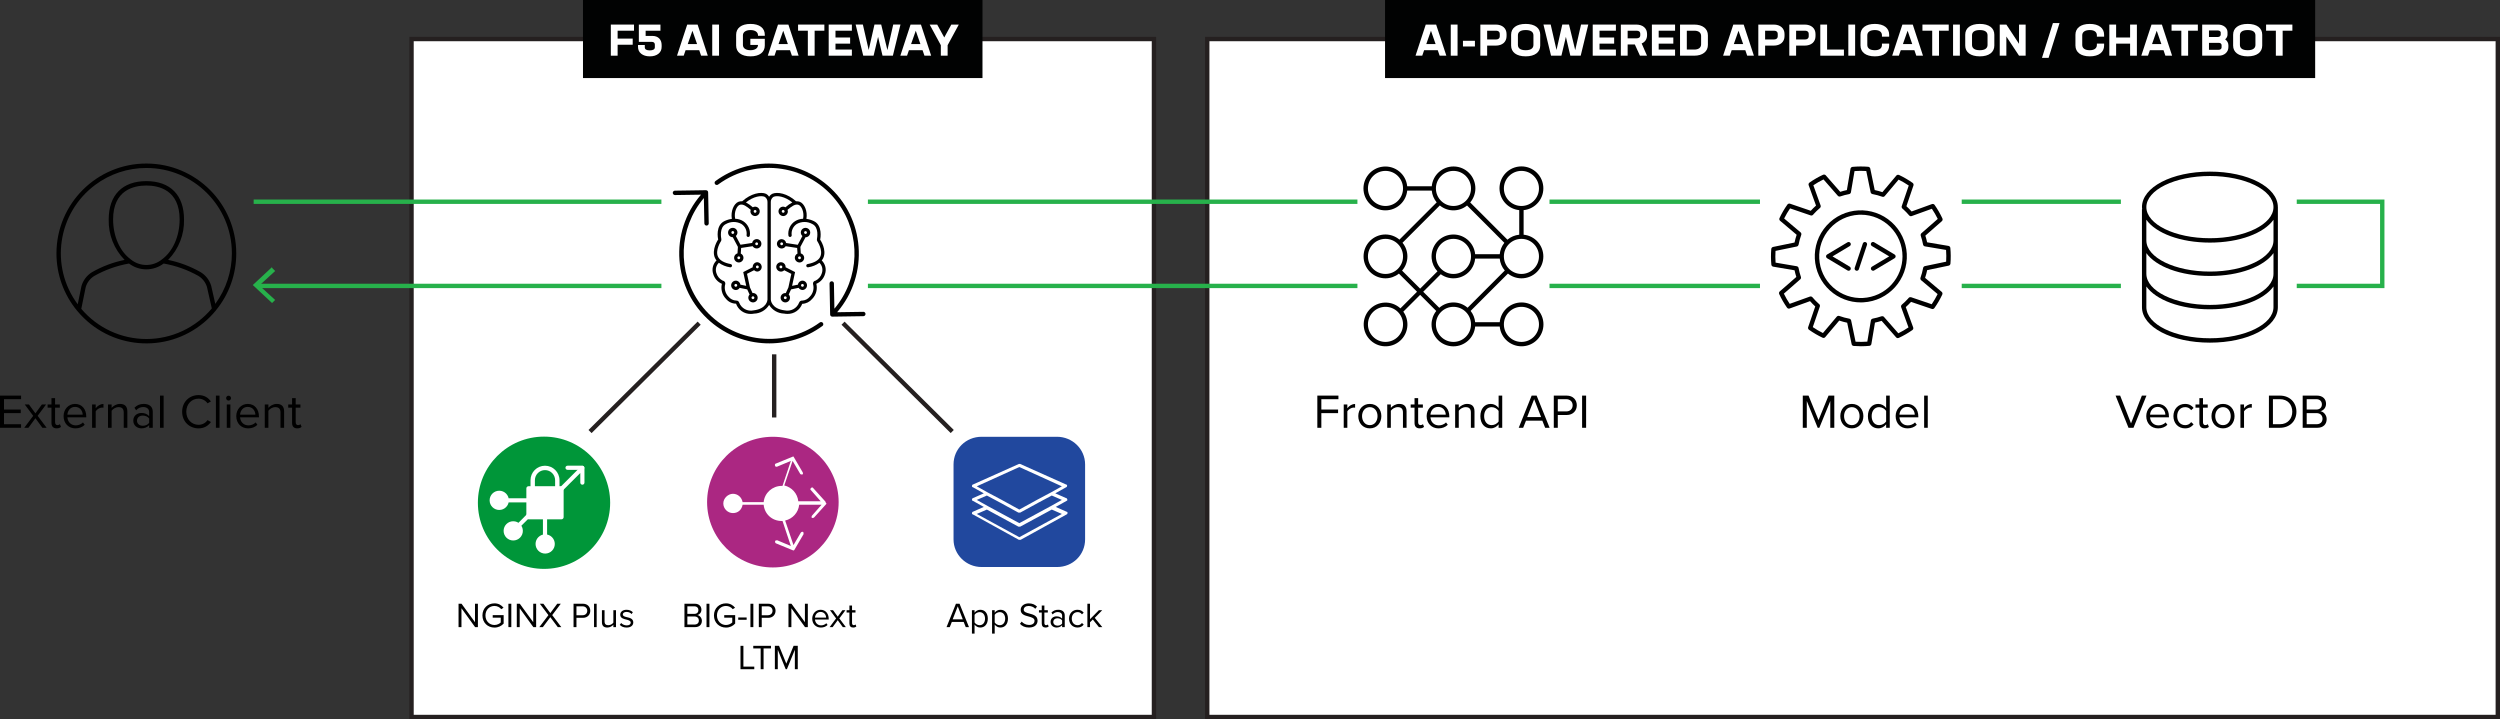 <?xml version="1.0" encoding="UTF-8"?><svg id="uuid-1e9635e6-c6d3-48f0-ac8a-bcaa6e75ebde" xmlns="http://www.w3.org/2000/svg" viewBox="0 0 570.092 164"><rect x="0" y="0" width="570.092" height="164" fill="#333333" stroke="none"/><g id="uuid-20eca65f-f555-4ab6-9c49-ebf44f2b5b49"><path d="M93.842,8.9h169.3v154.6H93.842V8.9Z" style="fill:#fff;"/><path d="M263.642,164H93.342V8.4h170.3v155.6ZM94.342,163h168.3V9.4H94.342v153.6Z" style="fill:#252020;"/><path d="M132.942,0h91.1v17.8h-91.1V0h0Z" style="fill:#010202;"/><path d="M275.292,8.9h294.3v154.6h-294.3V8.9h0Z" style="fill:#fff;"/><path d="M570.092,164h-295.3V8.4h295.3v155.6ZM275.792,163h293.3V9.4h-293.3v153.6Z" style="fill:#252020;"/><path d="M315.842,0h212.1v17.8h-212.1V0h0Z" style="fill:#010202;"/><polygon points="543.742 65.7 58.742 65.7 58.742 64.7 542.742 64.7 542.742 46.5 57.842 46.5 57.842 45.5 543.742 45.5 543.742 65.7" style="fill:#27b14b;"/><path d="M62.042,61.1l.7.7-3.6,3.3,3.6,3.3-.7.7-4.4-4.1,4.4-4.1v.2Z" style="fill:#27b14b;"/><path d="M483.642,38.8h40.1v39.9h-40.1v-39.9h0Z" style="fill:#fff;"/><path d="M401.342,38.8h46v39.9h-46v-39.9Z" style="fill:#fff;"/><path d="M309.542,38h43.8v41.5h-43.8v-41.5Z" style="fill:#fff;"/><path d="M121.442,119.4c.4.5,1.1.8,1.8.8s1.5-.6,1.5-1.3v-8.9c0-.7-.6-1.3-1.3-1.3h0c-.7,0-1.3.6-1.3,1.3v6.3h0l-5.8-6.8c-.4-.5-1.2-.8-1.8-.8s-1.5.6-1.5,1.3v8.9c0,.7.6,1.3,1.3,1.3h0c.7,0,1.3-.6,1.3-1.3v-6.3h0l5.8,6.8h0Z" style="fill:#fff;"/><path d="M134.642,113.7h-2.7v-2.6c0-.6-.5-1.1-1.1-1.1s-1.1.5-1.1,1.1v2.5s0,.1-.1.1h-2.7c-.6,0-1.1.5-1.1,1.1s.5,1.1,1.1,1.1h2.8v2.6c0,.6.5,1.1,1.1,1.1s1.1-.5,1.1-1.1v-2.5s0-.1.1-.1h2.6c.6,0,1.1-.5,1.1-1.1s-.5-1.1-1.1-1.1" style="fill:#fff;"/><path d="M191.242,114.5c0,8.2-6.7,14.9-15,14.9s-15-6.7-15-14.9,6.7-14.9,15-14.9,15,6.7,15,14.9Z" style="fill:#ab2782;"/><path d="M188.242,114.5h0v-.1h0l-2.8-3.1c-.1-.2-.4-.2-.5,0-.2.1-.2.4,0,.5l2.2,2.5h-5.1c-.2-1.8-1.5-3.2-3.2-3.6l1.9-5.6,1.7,2.9c0,.1.2.2.3.2h.2c.2,0,.2-.3.1-.5l-2.1-3.6h-.1l-3.9,1.6c-.2,0-.3.3-.2.5,0,.2.3.3.5.2l3.1-1.3-1.9,5.7h-.2c-2.1,0-3.9,1.6-4.1,3.7h-4.8c-.2-1.1-1.1-1.9-2.2-1.9s-2.2,1-2.2,2.2,1,2.2,2.2,2.2,2-.8,2.2-1.9h4.8c.2,2.1,1.9,3.7,4.1,3.7h.2l1.9,5.7-3.1-1.3c-.2,0-.4,0-.5.2,0,.2,0,.4.2.5l3.9,1.6h.2l.1-.1h0l2.1-3.6c0-.2,0-.4-.1-.5-.2-.1-.4,0-.5.1l-1.7,2.9-1.9-5.6c1.7-.4,3-1.8,3.2-3.6h5.1l-2.2,2.5c-.1.2-.1.4,0,.5h.2s.2,0,.3-.1l2.8-3.1h0v-.1h0l-.2-.3Z" style="fill:#fff;"/><path d="M241.042,99.6c3.5,0,6.4,2.8,6.4,6.3v17.1c0,3.5-2.8,6.3-6.4,6.3h-17.2c-3.5,0-6.4-2.8-6.4-6.3v-17.1c0-3.5,2.8-6.3,6.4-6.3h17.2Z" style="fill:#21489e;"/><path d="M243.342,113.9c0-.1,0-.3-.2-.3l-2.5-1.1,2.5-1.4c.1,0,.2-.2.2-.3s0-.3-.2-.3l-10.5-4.7h-.3l-10.5,4.7c-.1,0-.2.2-.2.3s0,.3.2.3l2.5,1.4-2.5,1.1c-.1,0-.2.2-.2.3s0,.3.2.3l2.5,1.4-2.5,1.1c-.1,0-.2.2-.2.3s0,.3.2.3l10.5,5.8h.4l10.5-5.8c.1,0,.2-.2.2-.3s0-.3-.2-.3l-2.5-1.1,2.5-1.4c.1,0,.2-.2.2-.3h-.1ZM232.442,106.5l9.7,4.4-2.5,1.4h0l-3.2,1.7-4,2.2-4-2.2-3.2-1.7h0l-2.5-1.4,9.7-4.4h0ZM232.442,122.5l-9.7-5.3,2.3-1,7.2,3.9h.4l7.2-3.9,2.3,1-9.7,5.3h0ZM239.642,115.4h0l-7.2,3.9-7.2-3.9h0l-2.5-1.4,2.3-1,3,1.6,4.2,2.3h.4l4.2-2.3,3-1.6,2.3,1-2.5,1.4h0Z" style="fill:#fff;"/><rect x="129.456" y="85.55" width="35.073" height="1" transform="translate(-17.942 128.573) rotate(-44.802)" style="fill:#252020;"/><rect x="204.192" y="68.514" width="1" height="35.073" transform="translate(-.553 170.772) rotate(-45.231)" style="fill:#252020;"/><rect x="176.042" y="80.8" width="1" height="14.4" style="fill:#252020;"/><path d="M0,97.551v-7.338h4.808v.814H.914v2.366h3.817v.814H.914v2.53h3.894v.815H0Z"/><path d="M9.669,97.551l-1.595-2.179-1.595,2.179h-.946l2.036-2.728-1.925-2.585h.957l1.474,2.024,1.474-2.024h.958l-1.925,2.585,2.046,2.728h-.957Z"/><path d="M11.737,96.439v-3.477h-.88v-.726h.88v-1.452h.825v1.452h1.078v.726h-1.078v3.301c0,.396.176.682.539.682.231,0,.451-.099.561-.22l.242.616c-.209.198-.506.341-.99.341-.781,0-1.177-.451-1.177-1.243Z"/><path d="M17.116,92.106c1.606,0,2.553,1.254,2.553,2.849v.209h-4.302c.066,1.002.77,1.838,1.914,1.838.606,0,1.221-.242,1.64-.671l.396.539c-.528.527-1.243.814-2.112.814-1.573,0-2.707-1.133-2.707-2.794,0-1.54,1.1-2.783,2.618-2.783ZM15.367,94.559h3.487c-.011-.792-.539-1.772-1.749-1.772-1.133,0-1.694.957-1.738,1.772Z"/><path d="M20.999,97.551v-5.314h.825v.857c.429-.56,1.045-.968,1.771-.968v.848c-.099-.022-.198-.033-.33-.033-.506,0-1.199.418-1.441.847v3.763h-.825Z"/><path d="M28.215,97.551v-3.477c0-.935-.473-1.232-1.188-1.232-.649,0-1.265.397-1.573.825v3.884h-.825v-5.314h.825v.769c.374-.44,1.1-.901,1.892-.901,1.111,0,1.694.56,1.694,1.716v3.729h-.825Z"/><path d="M34.012,97.551v-.606c-.44.484-1.045.737-1.76.737-.902,0-1.859-.605-1.859-1.76,0-1.188.957-1.75,1.859-1.75.726,0,1.331.231,1.76.727v-.957c0-.715-.572-1.122-1.342-1.122-.638,0-1.155.231-1.628.737l-.385-.572c.572-.595,1.254-.88,2.123-.88,1.122,0,2.057.506,2.057,1.793v3.652h-.825ZM34.012,95.428c-.319-.44-.88-.66-1.463-.66-.77,0-1.31.483-1.31,1.166,0,.671.539,1.155,1.31,1.155.583,0,1.144-.22,1.463-.66v-1.001Z"/><path d="M36.486,97.551v-7.338h.825v7.338h-.825Z"/><path d="M41.535,93.888c0-2.256,1.661-3.796,3.741-3.796,1.331,0,2.233.627,2.816,1.452l-.77.429c-.418-.616-1.177-1.066-2.046-1.066-1.573,0-2.794,1.231-2.794,2.981,0,1.738,1.221,2.981,2.794,2.981.869,0,1.628-.44,2.046-1.067l.781.429c-.616.836-1.496,1.452-2.827,1.452-2.08,0-3.741-1.54-3.741-3.795Z"/><path d="M49.235,97.551v-7.338h.825v7.338h-.825Z"/><path d="M51.567,90.785c0-.309.253-.551.55-.551.308,0,.561.242.561.551,0,.308-.253.56-.561.56-.297,0-.55-.253-.55-.56ZM51.71,97.551v-5.314h.825v5.314h-.825Z"/><path d="M56.495,92.106c1.606,0,2.553,1.254,2.553,2.849v.209h-4.302c.066,1.002.77,1.838,1.914,1.838.606,0,1.221-.242,1.64-.671l.396.539c-.528.527-1.243.814-2.112.814-1.573,0-2.707-1.133-2.707-2.794,0-1.54,1.1-2.783,2.618-2.783ZM54.746,94.559h3.487c-.011-.792-.539-1.772-1.749-1.772-1.133,0-1.694.957-1.738,1.772Z"/><path d="M63.964,97.551v-3.477c0-.935-.473-1.232-1.188-1.232-.649,0-1.265.397-1.573.825v3.884h-.825v-5.314h.825v.769c.374-.44,1.1-.901,1.892-.901,1.111,0,1.694.56,1.694,1.716v3.729h-.825Z"/><path d="M66.604,96.439v-3.477h-.88v-.726h.88v-1.452h.825v1.452h1.078v.726h-1.078v3.301c0,.396.176.682.539.682.231,0,.451-.099.561-.22l.242.616c-.209.198-.506.341-.99.341-.781,0-1.177-.451-1.177-1.243Z"/><path d="M300.4,97.551v-7.338h4.809v.814h-3.894v2.366h3.817v.814h-3.817v3.345h-.914Z"/><path d="M306.418,97.551v-5.314h.825v.857c.429-.56,1.045-.968,1.77-.968v.848c-.099-.022-.197-.033-.33-.033-.506,0-1.199.418-1.44.847v3.763h-.825Z"/><path d="M309.739,94.889c0-1.54,1.013-2.783,2.63-2.783s2.629,1.243,2.629,2.783-1.012,2.794-2.629,2.794-2.63-1.254-2.63-2.794ZM314.128,94.889c0-1.078-.627-2.047-1.76-2.047-1.134,0-1.772.969-1.772,2.047,0,1.089.638,2.057,1.772,2.057,1.133,0,1.76-.968,1.76-2.057Z"/><path d="M319.925,97.551v-3.477c0-.935-.473-1.232-1.188-1.232-.649,0-1.266.397-1.573.825v3.884h-.825v-5.314h.825v.769c.374-.44,1.1-.901,1.892-.901,1.111,0,1.694.56,1.694,1.716v3.729h-.825Z"/><path d="M322.565,96.439v-3.477h-.88v-.726h.88v-1.452h.825v1.452h1.078v.726h-1.078v3.301c0,.396.176.682.539.682.231,0,.451-.099.561-.22l.241.616c-.209.198-.506.341-.989.341-.781,0-1.178-.451-1.178-1.243Z"/><path d="M327.944,92.106c1.606,0,2.553,1.254,2.553,2.849v.209h-4.302c.066,1.002.77,1.838,1.914,1.838.606,0,1.222-.242,1.64-.671l.397.539c-.528.527-1.243.814-2.112.814-1.573,0-2.707-1.133-2.707-2.794,0-1.54,1.101-2.783,2.618-2.783ZM326.195,94.559h3.487c-.011-.792-.539-1.772-1.749-1.772-1.133,0-1.694.957-1.738,1.772Z"/><path d="M335.414,97.551v-3.477c0-.935-.474-1.232-1.188-1.232-.649,0-1.265.397-1.573.825v3.884h-.825v-5.314h.825v.769c.374-.44,1.101-.901,1.893-.901,1.111,0,1.694.56,1.694,1.716v3.729h-.825Z"/><path d="M341.739,97.551v-.792c-.397.539-1.046.924-1.794.924-1.386,0-2.365-1.056-2.365-2.783,0-1.694.969-2.794,2.365-2.794.716,0,1.364.352,1.794.935v-2.827h.825v7.338h-.825ZM341.739,93.7c-.298-.462-.935-.858-1.596-.858-1.067,0-1.705.881-1.705,2.058s.638,2.046,1.705,2.046c.66,0,1.298-.374,1.596-.836v-2.409Z"/><path d="M352.353,97.551l-.648-1.628h-3.719l-.649,1.628h-1.012l2.948-7.338h1.133l2.96,7.338h-1.013ZM349.845,91.026l-1.596,4.082h3.18l-1.584-4.082Z"/><path d="M354.321,97.551v-7.338h2.949c1.474,0,2.299,1.012,2.299,2.211s-.847,2.212-2.299,2.212h-2.035v2.915h-.914ZM357.16,91.026h-1.925v2.795h1.925c.869,0,1.463-.572,1.463-1.397s-.594-1.397-1.463-1.397Z"/><path d="M360.778,97.551v-7.338h.914v7.338h-.914Z"/><path d="M417.372,97.551v-6.106l-2.497,6.106h-.374l-2.486-6.106v6.106h-.914v-7.338h1.31l2.277,5.589,2.288-5.589h1.31v7.338h-.913Z"/><path d="M419.659,94.889c0-1.54,1.012-2.783,2.629-2.783s2.63,1.243,2.63,2.783-1.013,2.794-2.63,2.794-2.629-1.254-2.629-2.794ZM424.048,94.889c0-1.078-.627-2.047-1.761-2.047-1.133,0-1.772.969-1.772,2.047,0,1.089.639,2.057,1.772,2.057,1.134,0,1.761-.968,1.761-2.057Z"/><path d="M430.109,97.551v-.792c-.396.539-1.045.924-1.793.924-1.387,0-2.365-1.056-2.365-2.783,0-1.694.968-2.794,2.365-2.794.715,0,1.364.352,1.793.935v-2.827h.825v7.338h-.825ZM430.109,93.7c-.297-.462-.935-.858-1.595-.858-1.067,0-1.706.881-1.706,2.058s.639,2.046,1.706,2.046c.66,0,1.298-.374,1.595-.836v-2.409Z"/><path d="M434.893,92.106c1.606,0,2.553,1.254,2.553,2.849v.209h-4.302c.066,1.002.77,1.838,1.914,1.838.606,0,1.222-.242,1.64-.671l.397.539c-.528.527-1.243.814-2.112.814-1.573,0-2.707-1.133-2.707-2.794,0-1.54,1.101-2.783,2.618-2.783ZM433.144,94.559h3.487c-.011-.792-.539-1.772-1.749-1.772-1.133,0-1.694.957-1.738,1.772Z"/><path d="M438.776,97.551v-7.338h.825v7.338h-.825Z"/><path d="M485.377,97.551l-2.948-7.338h1.045l2.476,6.337,2.476-6.337h1.045l-2.959,7.338h-1.134Z"/><path d="M492.043,92.106c1.606,0,2.553,1.254,2.553,2.849v.209h-4.302c.066,1.002.77,1.838,1.914,1.838.606,0,1.222-.242,1.64-.671l.397.539c-.528.527-1.243.814-2.112.814-1.573,0-2.707-1.133-2.707-2.794,0-1.54,1.101-2.783,2.618-2.783ZM490.294,94.559h3.487c-.011-.792-.539-1.772-1.749-1.772-1.133,0-1.694.957-1.738,1.772Z"/><path d="M498.27,92.106c.968,0,1.54.396,1.947.924l-.551.506c-.352-.484-.803-.693-1.353-.693-1.134,0-1.838.869-1.838,2.047,0,1.177.704,2.057,1.838,2.057.55,0,1.001-.22,1.353-.692l.551.506c-.407.528-.98.924-1.947.924-1.585,0-2.651-1.21-2.651-2.794,0-1.573,1.066-2.783,2.651-2.783Z"/><path d="M501.537,96.439v-3.477h-.881v-.726h.881v-1.452h.825v1.452h1.078v.726h-1.078v3.301c0,.396.176.682.539.682.231,0,.45-.099.56-.22l.242.616c-.209.198-.506.341-.99.341-.781,0-1.177-.451-1.177-1.243Z"/><path d="M504.297,94.889c0-1.54,1.012-2.783,2.629-2.783s2.63,1.243,2.63,2.783-1.013,2.794-2.63,2.794-2.629-1.254-2.629-2.794ZM508.687,94.889c0-1.078-.627-2.047-1.761-2.047-1.133,0-1.772.969-1.772,2.047,0,1.089.639,2.057,1.772,2.057,1.134,0,1.761-.968,1.761-2.057Z"/><path d="M510.897,97.551v-5.314h.825v.857c.429-.56,1.045-.968,1.772-.968v.848c-.1-.022-.198-.033-.33-.033-.506,0-1.199.418-1.441.847v3.763h-.825Z"/><path d="M517.398,97.551v-7.338h2.509c2.277,0,3.762,1.595,3.762,3.675,0,2.09-1.484,3.663-3.762,3.663h-2.509ZM518.311,96.736h1.596c1.782,0,2.816-1.275,2.816-2.849,0-1.585-1.002-2.861-2.816-2.861h-1.596v5.71Z"/><path d="M525.097,97.551v-7.338h3.268c1.276,0,2.058.769,2.058,1.87,0,.924-.616,1.54-1.287,1.684.781.121,1.43.924,1.43,1.804,0,1.178-.78,1.98-2.123,1.98h-3.345ZM526.011,93.393h2.2c.825,0,1.265-.507,1.265-1.178,0-.66-.44-1.188-1.265-1.188h-2.2v2.366ZM526.011,96.736h2.244c.857,0,1.364-.483,1.364-1.265,0-.671-.463-1.266-1.364-1.266h-2.244v2.53Z"/><g id="uuid-eba689be-4b2a-469c-83c0-d579ae22f315"><path d="M53.875,57.807c.009-11.322-9.163-20.507-20.485-20.515-11.322-.009-20.507,9.163-20.515,20.485-.004,4.77,1.656,9.392,4.694,13.07.033.056.077.104.129.143,7.259,8.661,20.164,9.798,28.825,2.539.977-.819,1.875-1.726,2.682-2.712.032-.032.059-.068.081-.108,2.971-3.643,4.592-8.2,4.589-12.901ZM33.375,38.307c10.749-.021,19.48,8.677,19.5,19.426.008,4.16-1.317,8.213-3.781,11.565l-.933-4.118c-.388-1.298-1.243-2.407-2.4-3.113-2.311-1.32-4.817-2.265-7.424-2.8,2.41-2.458,3.718-5.789,3.626-9.23,0-5.55-3.13-8.734-8.588-8.734s-8.588,3.184-8.588,8.734c-.092,3.44,1.216,6.771,3.625,9.229-2.608.535-5.115,1.48-7.428,2.8-1.167.716-2.026,1.842-2.409,3.157l-.851,4.17c-6.419-8.622-4.634-20.815,3.988-27.234,3.37-2.509,7.461-3.86,11.663-3.852ZM29.834,59.162h0c-2.492-1.8-4.041-5.3-4.041-9.119-.003-6.731,4.751-7.736,7.582-7.736s7.588,1.005,7.588,7.734c0,3.816-1.543,7.3-4.027,9.108l-.029.021c-2.061,1.675-5.016,1.672-7.073-.008ZM33.375,77.307c-5.717-.002-11.143-2.518-14.838-6.88l1.011-4.962c.318-1.062,1.018-1.97,1.964-2.548,2.456-1.381,5.129-2.336,7.905-2.824,2.337,1.767,5.563,1.767,7.9,0,2.781.486,5.46,1.441,7.922,2.824.938.571,1.633,1.466,1.955,2.516l1.108,4.9c-3.697,4.42-9.164,6.974-14.927,6.974Z"/></g><rect x="150.825" y="34.869" width="47.089" height="37.34" style="fill:#fff;"/><path d="M178.24,56.669c.377-.001.726-.201.918-.526l2.619.4.083,1.278c-.374.176-.613.551-.615.964.014.585.484,1.057,1.069,1.073.589-.002,1.066-.477,1.069-1.066-.003-.474-.32-.888-.776-1.015l-.094-1.471,1.167-2.2h0c.593.003,1.077-.475,1.08-1.068.003-.593-.475-1.077-1.068-1.08s-1.077.475-1.08,1.068c0,.002,0,.005,0,.007.004.303.137.59.367.788l-1.057,2-2.656-.407c-.085-.504-.519-.875-1.03-.881-.592.002-1.071.482-1.07,1.074.02.583.491,1.049,1.074,1.062ZM182.292,59.106c-.177-.011-.312-.164-.301-.341s.164-.312.341-.301c.171.011.303.153.302.324.012.165-.112.309-.277.321-.022.002-.043.001-.065-.002ZM183.685,52.7c.179,0,.324.145.324.324s-.145.324-.324.324v.035c-.007,0-.012-.012-.02-.017v-.022c-.169-.009-.301-.15-.3-.319-.002-.178.141-.323.319-.325h.001ZM178.242,55.271c.177.002.32.146.319.324-.001.021-.003.042-.006.063-.022.164-.172.278-.336.257-.177-.019-.306-.178-.287-.355.017-.16.149-.283.31-.289Z"/><path d="M182.993,63.997c-.524.005-.966.394-1.037.913l-1.331.274.681-3.139-2.175-1.111c0-.024.014-.045.014-.07,0-.59-.479-1.069-1.069-1.069s-1.069.479-1.069,1.069c.014.586.484,1.058,1.07,1.074.283 0.0.555-.113.754-.314l1.62.827-.671,3.1-.595,1.3c-.035-.009-.07-.017-.106-.022-.589,0-1.067.474-1.073,1.063.014.585.484,1.057,1.069,1.073.589.004,1.069-.47,1.073-1.059.002-.276-.103-.541-.293-.741l.538-1.173,1.718-.353c.198.294.522.479.876.5.593-.018,1.059-.513,1.041-1.106-.017-.567-.473-1.023-1.041-1.041l.006.005ZM178.054,61.184c-.177-.011-.313-.163-.302-.34.011-.177.163-.313.34-.302.171.01.304.152.303.323.013.165-.11.31-.276.323-.023.002-.046.001-.07-.003h.004ZM179.054,68.213c-.178-.009-.314-.161-.305-.339.009-.178.161-.314.339-.305.171.009.305.151.305.322.008.171-.124.315-.295.322-.015.001-.031 0-.046-.001h.002ZM182.965,65.392c-.177-.011-.312-.164-.301-.341.011-.177.164-.312.341-.301.17.011.303.152.302.323.005.172-.13.316-.302.321-.013 0-.026,0-.04-.001Z"/><path d="M187.387,59.392c.138-.169.256-.355.35-.552.862-1.877-.684-4.172-.709-4.172.068-.336.606-3.276-1.458-4.255-.529-.254-1.095-.423-1.677-.5.309-1.773-.465-3.466-1.484-3.886-.277-.115-.579-.158-.877-.125-1.979-1.8-4.263-2.228-5.465-1.692-.279.152-.512.375-.677.646-.169-.275-.408-.501-.692-.655-1.181-.526-3.467-.1-5.446,1.7-.298-.033-.6.011-.877.125-1.019.42-1.793,2.114-1.484,3.886-.582.077-1.148.246-1.678.5-2.064.98-1.525,3.924-1.432,4.183-.016.023-1.606,2.347-.734,4.245.093.197.209.382.345.552-.82.793-1.115,1.985-.759,3.069.284,1.016,1.015,1.847,1.987,2.258-.301,1.228.052,2.524.934,3.429.559.693,1.401,1.097,2.291,1.1.502,1.426,1.86,2.37,3.371,2.344.242 0.0.483-.023.721-.07,1.413-.036,2.713-.783,3.455-1.986.734,1.198,2.024,1.943,3.428,1.979.244.048.492.072.74.072,1.5.03,2.856-.893,3.377-2.3.88-.036,1.703-.441,2.268-1.117.898-.906,1.259-2.215.953-3.453.968-.404,1.698-1.228,1.983-2.238.363-1.088.07-2.289-.754-3.087ZM171.821,70.779c-1.37.296-2.751-.449-3.256-1.756-.083-.301-.367-.502-.678-.479-.688-.032-1.33-.354-1.766-.888-.75-.769-1.028-1.882-.729-2.914.024-.173-.022-.348-.128-.487-.116-.147-.286-.242-.472-.263-.713-.36-1.24-1.006-1.45-1.777-.253-.813-.028-1.699.583-2.292.758.54,1.633.893,2.554,1.03.023.005.046.007.07.007.207.002.377-.164.379-.371.002-.183-.128-.341-.308-.373-1.54-.293-2.512-.859-2.892-1.685-.674-1.466.65-3.477.664-3.5.103-.149.139-.334.1-.511-.057-.273-.5-2.693,1.043-3.427,1.094-.619,2.43-.629,3.533-.028.856.547,1.317,1.54,1.182,2.546-.03.205.112.396.317.426.205.03.396-.112.426-.317.177-1.295-.414-2.576-1.514-3.282-.551-.344-1.183-.534-1.832-.553-.312-1.53.366-2.9,1.014-3.165.771-.315,1.663.4,2.532,1.123-.044.113-.069.233-.072.354.008.598.499,1.077,1.097,1.069.013-0.0.026-.001.038-.001h.012c.59-.051,1.028-.57.978-1.161-.047-.55-.503-.974-1.055-.982-.181.004-.357.056-.512.15-.48-.431-1.009-.803-1.576-1.111,1.742-1.41,3.516-1.623,4.268-1.286.405.247.65.688.646,1.162h0v22.289c-.004.085-.125,2.089-3.196,2.452ZM172.191,47.879c.177.002.32.147.318.324h0c-.004.175-.143.317-.318.324-.179-0-.324-.145-.324-.324 0-.179.145-.324.324-.324ZM186.083,64.745v-.01h.01l-.01.01ZM187.435,62.234c-.21.764-.734,1.402-1.442,1.758-.184.022-.353.117-.467.264-.103.133-.15.301-.13.468l.019.1c.274,1.022-.02,2.112-.769,2.858-.419.509-1.03.822-1.688.865-.324-.037-.63.158-.732.468-.509,1.319-1.906,2.068-3.287,1.762-3.041-.359-3.164-2.363-3.168-2.446v-22.292c-.006-.466.229-.902.622-1.153.774-.346,2.547-.133,4.288,1.276-.567.308-1.096.681-1.576,1.112-.155-.094-.331-.146-.512-.15-.591.002-1.069.483-1.068,1.074.014.585.483,1.057,1.068,1.074.592-.002,1.071-.482,1.07-1.074-.003-.121-.028-.241-.072-.354.87-.723,1.763-1.437,2.532-1.123.648.267,1.326,1.635,1.014,3.165-.652.019-1.286.212-1.839.558-1.096.707-1.682,1.985-1.505,3.277.03.205.221.347.426.317.205-.03.347-.221.317-.426-.135-1.003.323-1.994,1.175-2.541,1.104-.606,2.443-.597,3.539.023,1.549.734,1.1,3.154,1.045,3.423-.04.178-.004.365.1.516.014.02,1.338,2.031.664,3.5-.38.826-1.352,1.392-2.892,1.685-.204.037-.339.232-.302.436.033.18.19.31.373.308.024,0,.047-.002.07-.007.92-.138,1.796-.49,2.554-1.03.613.599.834,1.493.573,2.309ZM178.913,48.198c.013.165-.111.309-.276.322-.022.002-.044.001-.066-.002-.177-.011-.312-.164-.301-.341s.164-.312.341-.301c.17.011.303.152.302.323Z"/><path d="M167.105,54.098l1.167,2.2-.094,1.471c-.456.127-.773.541-.776,1.015.008.598.498,1.076,1.096,1.068.013-0.0.026-.001.039-.001h.011c.588-.041,1.031-.551.99-1.139-.027-.386-.262-.728-.613-.892l.083-1.278,2.62-.4c.212.335.585.533.981.52h.013c.591-.035,1.041-.543,1.006-1.134-.034-.571-.511-1.015-1.083-1.008-.511.006-.945.377-1.03.881l-2.656.407-1.057-2c.229-.198.363-.484.367-.787-.002-.59-.483-1.067-1.073-1.065-.59.002-1.067.483-1.065,1.073.002.589.481,1.065,1.07,1.065l.004.004ZM168.47,59.11c-.179.001-.325-.143-.326-.322-.001-.179.143-.325.322-.326.179-.001.325.143.326.322,0,.003,0,.005,0,.008-.006.174-.147.314-.322.318ZM172.544,55.271c.178.001.321.146.32.324h0c-.005.175-.145.317-.32.324-.154-.002-.285-.112-.313-.263h0c-.005-.019-.013-.038-.021-.056l.017-.006c-.001-.176.141-.32.317-.323ZM166.781,53.025c-.01-.176.125-.327.301-.336.176-.01.327.125.336.301.001.012.001.024,0,.036-.005.179-.15.322-.329.323-.173-.007-.309-.15-.308-.323Z"/><path d="M172.713,59.792c-.591.002-1.069.482-1.068,1.073,0,.025.012.046.014.07l-2.175,1.111.681,3.139-1.331-.274c-.071-.519-.513-.908-1.037-.913-.591.002-1.07.482-1.069,1.073.007.598.497,1.076,1.095,1.069.013-0.0.027-.001.04-.001h.011c.33-.03.626-.214.8-.495l1.719.348.54,1.175c-.184.196-.287.454-.289.723.008.598.499,1.077,1.097,1.069.013-0.0.026-.001.038-.001h.014c.59-.051,1.028-.57.978-1.161-.047-.55-.504-.974-1.056-.981-.036.005-.071.013-.106.022l-.595-1.3-.671-3.1,1.62-.827c.199.201.471.314.754.314l.077-.006c.585-.093.983-.643.89-1.228-.078-.488-.479-.859-.971-.899ZM167.792,65.392c-.179.002-.326-.141-.328-.32-.002-.179.141-.326.32-.328.179-.002.326.141.328.32,0,.001,0,.003,0,.004-.004.176-.144.318-.32.324ZM172.025,67.892c-.004.175-.144.317-.319.323-.179.003-.326-.14-.329-.319-.003-.179.14-.326.319-.329s.326.14.329.319c0,.002,0,.004,0,.006ZM172.7,61.186c-.179-.003-.322-.15-.319-.329s.15-.322.329-.319c.177.003.319.147.319.324-.001.18-.145.326-.325.33l-.004-.006Z"/><path d="M196.87,71.108h-.008l-5.964.091c7.385-8.604,6.397-21.566-2.207-28.951-7.238-6.213-17.802-6.622-25.499-.988-.235.145-.307.453-.162.688.145.235.453.307.688.162.024-.015.047-.032.068-.051,8.704-6.373,20.926-4.484,27.3,4.22,5.319,7.264,4.984,17.222-.811,24.112l-.11-5.759c-.005-.272-.228-.49-.5-.49h-.009c-.276.005-.496.233-.491.509,0,0,0,.001,0,.001l.134,7.017c-.013.147.04.292.145.395h0c.094.093.22.145.352.145h.008l7.069-.108c.276-.002.498-.227.496-.503-.002-.276-.227-.498-.503-.496l.004.006Z"/><path d="M186.984,73.506c-8.703,6.374-20.926,4.486-27.3-4.218-5.325-7.271-4.984-17.24.824-24.13l.111,5.793c.005.272.228.49.5.49h.009c.276-.005.496-.233.491-.509,0-0,0-.001,0-.001l-.135-7.07c-.001-.204-.127-.386-.318-.458-.076-.03-.157-.041-.238-.032l-7.021.109c-.276.004-.497.231-.493.507h0c.012.273.235.49.508.493l5.933-.088c-7.394,8.592-6.422,21.552,2.17,28.945,7.25,6.239,17.849,6.643,25.553.974.207-.183.227-.499.044-.706-.161-.183-.431-.222-.638-.094v-.005Z"/><path d="M335.356,70.897l8.513-8.513c.872.699,1.955,1.081,3.073,1.086,2.754.006,4.992-2.221,4.998-4.976.006-2.569-1.941-4.723-4.498-4.974v-5.6c2.748-.276,4.751-2.727,4.475-5.475-.276-2.748-2.727-4.751-5.475-4.475-2.748.276-4.751,2.727-4.475,5.475.238,2.366,2.109,4.237,4.475,4.475v5.6c-.991.099-1.93.494-2.693,1.135l-8.491-8.492c.76-.891,1.179-2.022,1.184-3.193.012-2.754-2.21-4.996-4.964-5.008-2.577-.011-4.738,1.943-4.985,4.508h-5.6c-.276-2.748-2.727-4.751-5.475-4.475-2.748.276-4.751,2.727-4.475,5.475.276,2.748,2.727,4.751,5.475,4.475,2.366-.238,4.237-2.109,4.475-4.475h5.6c.097.986.488,1.919,1.123,2.68l-8.494,8.494c-.889-.753-2.015-1.169-3.18-1.174-2.761,0-5,2.239-5,5s2.239,5,5,5c1.111-.004,2.188-.383,3.058-1.074l4.132,4.133-3.79,3.794c-2.024-1.868-5.179-1.743-7.047.281-1.868,2.024-1.743,5.179.281,7.047s5.179,1.743,7.047-.281c1.608-1.741,1.768-4.374.383-6.297l3.836-3.837,3.677,3.676c-.692.869-1.072,1.947-1.077,3.058-.012,2.754,2.21,4.996,4.964,5.008,2.577.011,4.738-1.943,4.985-4.508h5.6c.276,2.748,2.727,4.751,5.475,4.475s4.751-2.727,4.475-5.475-2.727-4.751-5.475-4.475c-2.366.238-4.237,2.109-4.475,4.475h-5.6c-.092-.939-.451-1.832-1.035-2.573ZM315.942,77.97c-2.209,0-4-1.791-4-4s1.791-4,4-4,4,1.791,4,4-1.791,4-4,4ZM342.942,42.97c0-2.209,1.791-4,4-4s4,1.791,4,4-1.791,4-4,4-4-1.791-4-4ZM346.942,54.47c2.209,0,4,1.791,4,4s-1.791,4-4,4-4-1.791-4-4,1.791-4,4-4ZM315.942,46.97c-2.209,0-4-1.791-4-4s1.791-4,4-4,4,1.791,4,4-1.791,4-4,4ZM331.442,38.97c2.209,0,4,1.791,4,4s-1.791,4-4,4-4-1.791-4-4,1.791-4,4-4ZM311.942,58.47c0-2.209,1.791-4,4-4s4,1.791,4,4-1.791,4-4,4-4-1.791-4-4ZM319.723,61.705c1.585-1.805,1.627-4.494.1-6.348l8.506-8.506c1.802,1.488,4.404,1.493,6.212.012l8.508,8.507c-.596.746-.963,1.649-1.056,2.6h-5.6c-.271-2.74-2.712-4.742-5.452-4.471-2.74.271-4.742,2.712-4.471,5.452.108,1.092.573,2.118,1.324,2.919l-3.951,3.952-4.119-4.117ZM327.442,58.47c0-2.209,1.791-4,4-4s4,1.791,4,4-1.791,4-4,4-4-1.791-4-4ZM328.542,62.53c2.221,1.605,5.323,1.105,6.928-1.117.519-.718.836-1.562.918-2.443h5.6c.099,1.003.502,1.952,1.156,2.72l-8.482,8.487c-1.851-1.614-4.61-1.609-6.455.012l-3.665-3.66,4-3.999ZM331.442,77.97c-2.209,0-4-1.791-4-4s1.791-4,4-4,4,1.791,4,4-1.791,4-4,4ZM346.942,69.97c2.209,0,4,1.791,4,4s-1.791,4-4,4-4-1.791-4-4,1.791-4,4-4Z"/><g id="uuid-5ef05f7c-8c8d-4401-b6b1-7c4102282242"><path d="M421.982,55.427c-.142-.237-.449-.314-.686-.172,0,0-0,0-0,0l-4.647,2.778c-.237.142-.314.449-.172.686.042.071.102.13.172.172l4.647,2.778c.077.047.166.071.257.071.276-.001.499-.225.498-.501-.001-.175-.092-.336-.241-.426l-3.93-2.35,3.93-2.35c.236-.142.313-.448.172-.685Z"/><path d="M427.386,55.255c-.231-.151-.541-.085-.692.146-.151.231-.085.541.146.692.01.007.021.013.032.019l3.93,2.35-3.93,2.35c-.236.143-.312.45-.17.686.09.149.252.241.426.241.091 0.0.179-.024.257-.071l4.647-2.778c.237-.142.314-.449.172-.686-.042-.071-.102-.13-.172-.172l-4.647-2.778Z"/><path d="M425.429,55.209c-.262-.088-.545.054-.633.316,0,0-0.0 0-0.0.001l-1.855,5.557c-.088.262.054.545.316.633 0,0,0.0 0.0.001 0.0.051.017.104.025.158.025.215 0.0.407-.137.475-.341l1.851-5.557c.088-.261-.051-.544-.312-.633Z"/><path d="M431.365,50.662c-4.308-3.882-10.947-3.537-14.829.771-3.882,4.308-3.537,10.947.771,14.829,1.927,1.736,4.428,2.698,7.021,2.7.188,0,.376-.006.565-.016,5.791-.308,10.235-5.253,9.927-11.044-.148-2.776-1.39-5.379-3.455-7.24ZM431.402,64.822c-3.513,3.897-9.52,4.209-13.417.696-3.897-3.513-4.209-9.52-.696-13.417,1.684-1.868,4.04-2.993,6.552-3.126.171-.009.341-.013.511-.013,5.247.007,9.494,4.266,9.488,9.512-.003,2.342-.872,4.601-2.439,6.343l.001.005Z"/><path d="M444.75,56.523c0-.009-.008-.014-.01-.022-.012-.093-.051-.181-.113-.252-.011-.013-.023-.024-.036-.035-.069-.071-.159-.119-.256-.138l-4.884-.822c-.109-.514-.244-1.021-.4-1.517l3.774-3.31c.154-.144.205-.368.127-.565v-.021c-.507-1.092-1.109-2.138-1.8-3.124-.008-.011-.019-.017-.027-.027-.015-.018-.031-.035-.049-.051-.028-.025-.059-.047-.092-.066-.018-.011-.037-.02-.056-.028-.04-.016-.081-.027-.124-.031-.016-.003-.032-.006-.048-.007-.062-.003-.125.006-.184.027l-4.658,1.692c-.373-.421-.769-.822-1.185-1.2l1.614-4.746c.029-.092.029-.192,0-.284-.004-.017-.008-.034-.014-.05-.032-.087-.089-.164-.163-.22-.005,0-.005-.011-.01-.015-.984-.695-2.027-1.303-3.117-1.815h-.022c-.087-.038-.183-.05-.276-.034-.015.003-.03.008-.044.013-.098.023-.186.076-.252.151l-3.191,3.791c-.574-.193-1.159-.351-1.752-.475l-1.018-4.913c-.022-.093-.072-.178-.143-.243-.014-.015-.028-.029-.044-.042-.072-.059-.159-.096-.251-.107,0,0-.008,0-.014-.006-1.2-.098-2.407-.091-3.606.02-.01,0-.016.01-.025.011-.112.014-.214.069-.287.155-.067.067-.112.152-.131.245l-.83,4.883c-.51.107-1.017.241-1.516.4l-3.306-3.775c-.065-.071-.151-.122-.245-.144-.017-.006-.034-.01-.052-.014-.09-.015-.182-.004-.267.03h-.021c-1.093.506-2.139,1.108-3.126,1.8-.006,0-.007.013-.013.018-.075.057-.132.134-.164.223-.006.017-.008.031-.013.048-.028.095-.026.197.006.291l1.684,4.659c-.42.373-.821.769-1.2,1.184l-4.749-1.621c-.091-.027-.189-.027-.28,0-.02.004-.04.011-.059.018-.085.032-.159.086-.215.158,0,.006-.012.006-.016.012-.697.982-1.306,2.024-1.819,3.114v.023c-.037.087-.048.183-.031.276,0,.017.009.031.013.048.024.096.076.182.15.248l3.787,3.2c-.194.579-.354,1.168-.48,1.765l-4.91,1.011c-.094.021-.179.07-.245.141-.014.012-.027.025-.039.039-.058.072-.094.158-.106.249,0,.007-.007.012-.008.019-.098,1.198-.092,2.403.018,3.6,0,.009.008.014.01.022.012.093.051.181.112.252.012.012.024.024.037.035.068.069.156.117.251.136l4.883.831c.108.512.241,1.018.4,1.517l-3.783,3.304c-.072.066-.122.151-.144.246-.005.016-.01.032-.013.049-.017.092-.006.186.03.272v.019c.506,1.094,1.108,2.141,1.8,3.128.006.008.016.011.022.019.035.044.078.082.126.111.015.009.027.023.043.031.063.029.131.046.2.049h.016c.058,0,.116-.01.17-.03l4.66-1.682c.374.424.772.828,1.19,1.209l-1.623,4.742c-.029.092-.029.192,0,.284.003.017.008.034.014.051.032.087.087.163.16.219.006,0,.006.012.012.016.982.697,2.024,1.307,3.113,1.821.011,0,.022,0,.032.007.04.015.082.024.125.028.018.005.037.01.056.013.007.001.013.001.02,0,.048-.003.096-.013.141-.031.018-.004.036-.009.054-.015.065-.029.121-.073.167-.127l3.2-3.785c.593.2,1.197.363,1.809.49l1.02,4.902c.021.1.073.19.149.259.006,0,.01.012.016.017.075.063.167.102.264.112.008,0,.012.008.02.009h.041c.539.043,1.08.066,1.621.066.65,0,1.3-.031,1.944-.092.009,0,.015-.009.024-.01.097-.013.187-.054.261-.118.007-.006.011-.014.017-.02.075-.071.125-.165.143-.267l.821-4.885c.511-.109,1.018-.244,1.516-.4l3.312,3.773c.046.052.103.094.166.122.02.006.04.012.06.015.043.016.088.026.134.029h.016c.019-.003.039-.007.058-.012.043-.004.085-.013.125-.028.009,0,.018,0,.027-.005,1.092-.506,2.137-1.109,3.123-1.8.007,0,.007-.014.014-.019.075-.057.131-.135.163-.223.005-.016.009-.032.012-.048.028-.095.025-.196-.006-.29l-1.694-4.656c.421-.373.822-.769,1.2-1.186l4.746,1.61c.052.018.107.027.162.027h.017c.072-.002.143-.019.208-.051.005-.004.01-.008.015-.012.059-.033.11-.077.151-.131.005-.006.012-.008.017-.014.696-.983,1.303-2.026,1.814-3.116v-.024c.035-.087.046-.182.03-.274-.004-.017-.008-.033-.014-.049-.024-.096-.076-.183-.151-.248l-3.791-3.197c.194-.578.353-1.168.477-1.765l4.908-1.02c.094-.021.18-.071.246-.142.013-.012.025-.025.037-.038.059-.072.095-.159.106-.251,0-.007.007-.011.008-.018.096-1.2.088-2.406-.024-3.605ZM433.673,69.489v.007c-.066.06-.115.137-.141.222-.006.018-.01.037-.014.056-.021.088-.016.181.013.267l1.674,4.621c-.741.499-1.515.946-2.317,1.338l-3.28-3.738c-.059-.064-.135-.111-.219-.136-.021-.007-.042-.012-.063-.017-.085-.019-.173-.015-.256.01h0c-.666.229-1.348.41-2.04.541h-.008c-.085.02-.163.062-.226.121-.017.015-.032.031-.046.048-.061.066-.102.147-.12.235l-.814,4.842c-.891.066-1.785.072-2.677.018l-1.014-4.862c-.027-.106-.086-.201-.17-.272-.064-.059-.143-.1-.228-.118h0c-.786-.144-1.559-.354-2.31-.627h-.009c-.084-.027-.173-.031-.259-.012-.02.004-.039.01-.058.016-.087.026-.166.075-.227.143l-3.169,3.752c-.8-.397-1.572-.848-2.31-1.352l1.609-4.7c.027-.085.03-.175.009-.261,0-.02-.009-.038-.015-.058-.025-.084-.073-.159-.137-.218h0l-.083-.071-.09-.077c-.493-.447-.956-.926-1.386-1.435l-.007-.005c-.059-.065-.134-.112-.217-.138-.021-.007-.042-.012-.064-.016-.087-.02-.178-.017-.264.01l-4.621,1.663c-.497-.743-.942-1.52-1.332-2.324l3.745-3.272c.065-.06.113-.136.138-.221.006-.019.011-.038.015-.057.021-.086.017-.176-.009-.26h0c-.228-.666-.406-1.348-.535-2.04v-.007c-.019-.087-.062-.167-.123-.231-.013-.015-.028-.029-.043-.041-.066-.062-.148-.104-.237-.122l-4.841-.825c-.065-.891-.069-1.785-.013-2.677l4.865-1c.086-.019.166-.062.229-.124.015-.013.029-.028.042-.043.059-.065.1-.144.119-.229h0c.145-.772.352-1.53.619-2.269v-.008c.028-.085.032-.175.012-.262-.004-.019-.009-.038-.016-.056-.026-.087-.075-.166-.143-.226l-3.757-3.168c.397-.8.848-1.572,1.35-2.31l4.705,1.607c.052.018.107.027.162.027.007-.001.014-.003.021-.005.034-.004.068-.011.1-.022.031-.005.062-.014.091-.025.06-.028.114-.068.159-.117h0l.153-.18c.445-.492.922-.953,1.429-1.381l.005-.007c.066-.06.114-.137.14-.222.006-.018.01-.036.014-.055.021-.089.018-.181-.011-.268l-1.663-4.62c.741-.497,1.516-.943,2.318-1.334l3.276,3.743c.046.053.103.096.167.124.013.006.028.006.042.011.049.019.101.03.153.033h.014c.042-.002.084-.009.124-.021.012,0,.024,0,.036-.006h0c.666-.228,1.347-.407,2.039-.536.008,0,.013-.009.021-.011.086-.02.166-.062.23-.122.01-.01.016-.021.025-.031.064-.067.108-.152.125-.243l.823-4.841c.891-.066,1.785-.07,2.677-.014l1,4.864c.02.086.063.164.124.227.014.017.03.032.047.046.066.06.146.101.233.119.766.143,1.519.348,2.252.612h.01c.022.007.045.007.067.012.03.008.061.013.092.016.006.001.013.001.019,0,.046-.003.09-.013.133-.029.022-.004.044-.011.066-.018.063-.03.119-.073.165-.126l3.168-3.759c.8.396,1.573.846,2.312,1.347l-1.6,4.708c-.026.084-.029.174-.008.26.004.02.009.039.016.058.025.084.072.159.136.219h0l.194.165c.487.44.944.913,1.368,1.414l.007.005c.046.053.102.095.165.125.008.003.016.005.024.006.055.023.113.035.172.038h.013c.058,0,.116-.01.171-.031l4.616-1.669c.498.741.946,1.514,1.338,2.316l-3.74,3.28c-.065.06-.112.136-.137.221-.006.019-.011.039-.015.059-.019.085-.016.174.009.257h0c.229.666.41,1.348.54,2.04v.008c.049.196.203.347.4.393l4.841.815c.067.891.073,1.785.018,2.677l-4.854,1.013c-.086.019-.166.063-.229.125-.015.013-.029.027-.042.042-.059.064-.1.143-.118.228h0c-.143.772-.348,1.532-.613,2.271v.01c-.027.084-.03.174-.01.26.004.019.009.038.016.057.026.087.076.165.144.225l3.76,3.161c-.396.801-.846,1.573-1.348,2.312l-4.708-1.6c-.084-.025-.173-.027-.258-.007-.02.004-.04.009-.059.016-.084.025-.16.072-.219.136h0l-.171.2c-.44.487-.912.944-1.413,1.367Z"/></g><g id="uuid-54a71ce3-3d00-47a8-917a-498303889e5e"><path d="M488.448,70.044c0,4.538,6.806,8.093,15.494,8.093s15.494-3.555,15.494-8.093l.001-5.476h.005v-.731h-.004l.002-7.336h.002v-.731h-.002l.002-8.552h-.007c-.012-4.533-6.812-8.081-15.493-8.081-8.688,0-15.494,3.555-15.494,8.093,0,.159.028.314.044.47h-.05l.006,22.344ZM503.942,77.137c-7.992,0-14.494-3.182-14.494-7.093l-.001-4.717c2.184,3.069,7.767,5.205,14.495,5.205s12.311-2.136,14.495-5.205l-.001,4.717c0,3.911-6.502,7.093-14.494,7.093ZM489.446,62.439l-.001-4.72c2.183,3.071,7.767,5.208,14.497,5.208s12.315-2.137,14.497-5.208l-.001,4.72h-.002c0,3.911-6.502,7.093-14.494,7.093s-14.494-3.182-14.494-7.093h-.002ZM503.942,40.137c7.992,0,14.494,3.182,14.494,7.093s-6.502,7.093-14.494,7.093-14.494-3.182-14.494-7.093,6.502-7.093,14.494-7.093ZM503.942,55.323c6.732,0,12.318-2.139,14.499-5.211l-.001,4.723h-.004c0,3.911-6.502,7.093-14.494,7.093s-14.494-3.182-14.494-7.093h-.004l-.001-4.723c2.181,3.072,7.767,5.211,14.499,5.211Z"/></g><path d="M328.291,12.699l-.43-1.25h-3.108l-.43,1.25h-1.529l2.329-7.096h2.368l2.329,7.096h-1.529ZM327.371,10.051l-1.059-3.039-1.07,3.039h2.129Z" style="fill:#fff;"/><path d="M330.827,12.699v-7.096h1.55v7.096h-1.55Z" style="fill:#fff;"/><path d="M333.608,10.601v-1.299h2.728v1.299h-2.728Z" style="fill:#fff;"/><path d="M341.063,5.603c1.52,0,2.489.84,2.489,2.169v.46c0,1.33-.96,2.169-2.479,2.169h-1.948v2.299h-1.55v-7.096h3.488ZM342.002,7.702c0-.43-.319-.7-.829-.7h-2.049v1.999h2.039c.509,0,.839-.27.839-.7v-.6Z" style="fill:#fff;"/><path d="M344.59,10.38v-2.458c0-1.529,1.209-2.469,3.318-2.469s3.318.94,3.318,2.469v2.458c0,1.529-1.22,2.469-3.309,2.469-2.108,0-3.328-.94-3.328-2.469ZM347.909,11.45c.59,0,1.039-.11,1.329-.32.29-.209.44-.499.44-.879v-2.199c0-.76-.59-1.199-1.759-1.199-1.19,0-1.779.44-1.779,1.199v2.199c0,.38.15.67.44.879.289.21.739.32,1.329.32Z" style="fill:#fff;"/><path d="M360.54,5.593h1.649l-1.73,7.096h-2.368l-1.01-4.278-1.02,4.278h-2.368l-1.73-7.096h1.649l1.329,5.807,1.319-5.807h1.529l1.419,5.836,1.329-5.836Z" style="fill:#fff;"/><path d="M368.485,7.002h-3.737v1.549h3.338v1.399h-3.338v1.349h3.737v1.399h-5.287v-7.096h5.287v1.399Z" style="fill:#fff;"/><path d="M375.591,8.002c0,.909-.44,1.579-1.23,1.909l1.219,2.789h-1.608l-1.17-2.559h-1.639v2.559h-1.55v-7.096h3.488c1.52,0,2.489.82,2.489,2.139v.26ZM371.164,7.002v1.739h2.039c.519,0,.839-.24.839-.669v-.4c0-.43-.31-.669-.829-.669h-2.049Z" style="fill:#fff;"/><path d="M381.978,7.002h-3.737v1.549h3.338v1.399h-3.338v1.349h3.737v1.399h-5.287v-7.096h5.287v1.399Z" style="fill:#fff;"/><path d="M386.295,5.603c.989,0,1.759.22,2.329.66.56.45.839,1.049.839,1.809v2.159c0,.76-.279,1.359-.839,1.799-.57.45-1.34.669-2.319.669h-3.198v-7.096h3.188ZM387.915,8.202c0-.73-.56-1.199-1.509-1.199h-1.749v4.297h1.738c.96,0,1.52-.47,1.52-1.199v-1.899Z" style="fill:#fff;"/><path d="M398.424,12.699l-.43-1.25h-3.108l-.43,1.25h-1.529l2.329-7.096h2.368l2.329,7.096h-1.529ZM397.504,10.051l-1.059-3.039-1.07,3.039h2.129Z" style="fill:#fff;"/><path d="M404.449,5.603c1.52,0,2.489.84,2.489,2.169v.46c0,1.33-.96,2.169-2.479,2.169h-1.948v2.299h-1.55v-7.096h3.488ZM405.388,7.702c0-.43-.319-.7-.829-.7h-2.049v1.999h2.038c.51,0,.84-.27.84-.7v-.6Z" style="fill:#fff;"/><path d="M411.515,5.603c1.52,0,2.489.84,2.489,2.169v.46c0,1.33-.96,2.169-2.479,2.169h-1.948v2.299h-1.55v-7.096h3.488ZM412.455,7.702c0-.43-.319-.7-.829-.7h-2.049v1.999h2.038c.51,0,.84-.27.84-.7v-.6Z" style="fill:#fff;"/><path d="M416.644,11.3h3.838v1.399h-5.388v-7.096h1.55v5.697Z" style="fill:#fff;"/><path d="M421.488,12.699v-7.096h1.55v7.096h-1.55Z" style="fill:#fff;"/><path d="M424.263,10.38v-2.458c0-1.519,1.199-2.469,3.269-2.469s3.268.95,3.268,2.469v.44h-1.648v-.31c0-.75-.57-1.199-1.609-1.199-1.109,0-1.73.45-1.73,1.199v2.199c0,.75.61,1.199,1.72,1.199,1.049,0,1.619-.45,1.619-1.199v-.31h1.648v.44c0,1.519-1.209,2.469-3.258,2.469-2.069,0-3.278-.95-3.278-2.469Z" style="fill:#fff;"/><path d="M436.982,12.699l-.43-1.25h-3.108l-.43,1.25h-1.529l2.329-7.096h2.368l2.329,7.096h-1.529ZM436.062,10.051l-1.059-3.039-1.07,3.039h2.129Z" style="fill:#fff;"/><path d="M444.383,5.603v1.399h-2.219v5.697h-1.549v-5.697h-2.229v-1.399h5.997Z" style="fill:#fff;"/><path d="M445.37,12.699v-7.096h1.55v7.096h-1.55Z" style="fill:#fff;"/><path d="M448.145,10.38v-2.458c0-1.529,1.209-2.469,3.318-2.469s3.318.94,3.318,2.469v2.458c0,1.529-1.22,2.469-3.309,2.469-2.108,0-3.328-.94-3.328-2.469ZM451.463,11.45c.59,0,1.039-.11,1.329-.32.29-.209.44-.499.44-.879v-2.199c0-.76-.59-1.199-1.759-1.199-1.19,0-1.779.44-1.779,1.199v2.199c0,.38.15.67.44.879.289.21.739.32,1.329.32Z" style="fill:#fff;"/><path d="M460.412,5.603h1.51v7.096h-1.51l-2.888-4.368v4.368h-1.51v-7.096h1.51l2.888,4.388v-4.388Z" style="fill:#fff;"/><path d="M468.143,5.253h1.51l-2.499,7.945h-1.509l2.498-7.945Z" style="fill:#fff;"/><path d="M473.275,10.38v-2.458c0-1.519,1.199-2.469,3.269-2.469s3.268.95,3.268,2.469v.44h-1.648v-.31c0-.75-.57-1.199-1.609-1.199-1.109,0-1.73.45-1.73,1.199v2.199c0,.75.61,1.199,1.72,1.199,1.049,0,1.619-.45,1.619-1.199v-.31h1.648v.44c0,1.519-1.209,2.469-3.258,2.469-2.069,0-3.278-.95-3.278-2.469Z" style="fill:#fff;"/><path d="M485.741,5.603h1.55v7.096h-1.55v-2.748h-3.188v2.748h-1.55v-7.096h1.55v2.948h3.188v-2.948Z" style="fill:#fff;"/><path d="M493.79,12.699l-.43-1.25h-3.108l-.43,1.25h-1.529l2.329-7.096h2.368l2.329,7.096h-1.529ZM492.87,10.051l-1.059-3.039-1.07,3.039h2.129Z" style="fill:#fff;"/><path d="M501.191,5.603v1.399h-2.219v5.697h-1.549v-5.697h-2.229v-1.399h5.997Z" style="fill:#fff;"/><path d="M508.156,10.32v.41c0,.569-.2,1.039-.61,1.409-.409.37-.94.56-1.569.56h-3.798v-7.096h3.589c.629,0,1.159.17,1.568.5.41.33.62.759.62,1.269v.51c0,.42-.18.78-.54,1.089.47.32.74.83.74,1.349ZM503.728,6.952v1.48h2.039c.329,0,.639-.21.639-.53v-.499c0-.25-.31-.45-.629-.45h-2.049ZM506.606,10.301c0-.31-.26-.53-.63-.53h-2.248v1.579h2.238c.39,0,.64-.24.64-.55v-.499Z" style="fill:#fff;"/><path d="M509.235,10.38v-2.458c0-1.529,1.209-2.469,3.318-2.469s3.318.94,3.318,2.469v2.458c0,1.529-1.22,2.469-3.309,2.469-2.108,0-3.328-.94-3.328-2.469ZM512.553,11.45c.59,0,1.039-.11,1.329-.32.29-.209.44-.499.44-.879v-2.199c0-.76-.59-1.199-1.759-1.199-1.19,0-1.779.44-1.779,1.199v2.199c0,.38.15.67.44.879.289.21.739.32,1.329.32Z" style="fill:#fff;"/><path d="M522.747,5.603v1.399h-2.219v5.697h-1.549v-5.697h-2.229v-1.399h5.997Z" style="fill:#fff;"/><path d="M144.577,7.002h-3.737v1.799h3.438v1.399h-3.438v2.498h-1.55v-7.096h5.287v1.399Z" style="fill:#fff;"/><path d="M148.79,8.192c1.279,0,2.089.799,2.089,2.069v.419c0,.67-.239,1.19-.73,1.579-.489.39-1.14.59-1.959.59-.829,0-1.478-.2-1.969-.59-.489-.39-.73-.909-.73-1.579v-.419h1.549v.529c0,.47.38.7,1.149.7.73,0,1.14-.249,1.14-.7v-.64c0-.37-.28-.6-.64-.6h-3.009v-3.948h4.928v1.399h-3.378v1.19h1.559Z" style="fill:#fff;"/><path d="M159.878,12.699l-.43-1.25h-3.108l-.43,1.25h-1.529l2.329-7.096h2.368l2.329,7.096h-1.529ZM158.958,10.051l-1.059-3.039-1.07,3.039h2.129Z" style="fill:#fff;"/><path d="M162.416,12.699v-7.096h1.55v7.096h-1.55Z" style="fill:#fff;"/><path d="M174.402,8.162h-1.549v-.11c0-.73-.66-1.199-1.709-1.199-1.069,0-1.73.47-1.73,1.199v2.199c0,.73.65,1.199,1.72,1.199s1.719-.47,1.719-1.199h-1.749v-1.399h3.298v1.529c0,1.519-1.209,2.469-3.258,2.469-2.069,0-3.278-.95-3.278-2.469v-2.458c0-1.519,1.199-2.469,3.269-2.469s3.268.95,3.268,2.469v.24Z" style="fill:#fff;"/><path d="M180.583,12.699l-.43-1.25h-3.108l-.43,1.25h-1.529l2.329-7.096h2.368l2.329,7.096h-1.529ZM179.664,10.051l-1.059-3.039-1.07,3.039h2.129Z" style="fill:#fff;"/><path d="M187.985,5.603v1.399h-2.219v5.697h-1.549v-5.697h-2.229v-1.399h5.997Z" style="fill:#fff;"/><path d="M194.259,7.002h-3.737v1.549h3.338v1.399h-3.338v1.349h3.737v1.399h-5.287v-7.096h5.287v1.399Z" style="fill:#fff;"/><path d="M203.693,5.593h1.649l-1.73,7.096h-2.368l-1.01-4.278-1.02,4.278h-2.368l-1.73-7.096h1.649l1.329,5.807,1.319-5.807h1.529l1.419,5.836,1.329-5.836Z" style="fill:#fff;"/><path d="M210.808,12.699l-.43-1.25h-3.108l-.43,1.25h-1.529l2.329-7.096h2.368l2.329,7.096h-1.529ZM209.888,10.051l-1.059-3.039-1.07,3.039h2.129Z" style="fill:#fff;"/><path d="M218.644,5.603l-2.549,4.707v2.389h-1.549v-2.389l-2.549-4.707h1.719l1.609,2.938,1.609-2.938h1.709Z" style="fill:#fff;"/><circle cx="124.056" cy="114.647" r="15.081" style="fill:#009639;"/><circle cx="117.036" cy="121.057" r="2.194" style="fill:#fff;"/><circle cx="113.846" cy="114.097" r="2.194" style="fill:#fff;"/><circle cx="124.32" cy="124.043" r="2.194" style="fill:#fff;"/><path d="M118.597,119.985c-.122,0-.243-.046-.335-.139-.185-.185-.186-.485-.001-.671l2.662-2.669c.185-.188.486-.186.672-.001.185.185.186.485.001.671l-2.662,2.669c-.093.094-.215.14-.336.14Z" style="fill:#fff;"/><path d="M121.025,114.571h-4.961c-.262,0-.475-.212-.475-.475s.213-.475.475-.475h4.961c.262,0,.475.212.475.475s-.213.475-.475.475Z" style="fill:#fff;"/><path d="M124.283,122.534c-.262,0-.475-.212-.475-.475v-4.961c0-.263.213-.475.475-.475s.475.212.475.475v4.961c0,.263-.213.475-.475.475Z" style="fill:#fff;"/><path d="M126.899,113.086c-.122,0-.243-.046-.336-.139-.185-.185-.185-.486,0-.672l5.904-5.904c.136-.136.341-.176.518-.102.178.073.293.246.293.439v3.349c0,.263-.213.475-.475.475s-.475-.212-.475-.475v-2.202l-5.093,5.094c-.093.093-.214.139-.336.139Z" style="fill:#fff;"/><path d="M132.766,107.144h-3.348c-.262,0-.475-.212-.475-.475s.213-.475.475-.475h3.348c.262,0,.475.212.475.475s-.213.475-.475.475Z" style="fill:#fff;"/><rect x="120.527" y="111.375" width="7.503" height="6.553" style="fill:#fff;"/><path d="M128.03,118.428h-7.503c-.276,0-.5-.224-.5-.5v-6.553c0-.276.224-.5.5-.5h7.503c.276,0,.5.224.5.5v6.553c0,.276-.224.5-.5.5ZM121.027,117.428h6.503v-5.553h-6.503v5.553Z" style="fill:#fff;"/><path d="M127.087,111.875c-.276,0-.5-.224-.5-.5v-1.87c0-1.27-1.034-2.305-2.305-2.305s-2.305,1.034-2.305,2.305v1.87c0,.276-.224.5-.5.5s-.5-.224-.5-.5v-1.87c0-1.822,1.483-3.305,3.305-3.305s3.305,1.482,3.305,3.305v1.87c0,.276-.224.5-.5.5Z" style="fill:#fff;"/><path d="M108.34,143.007l-3.11-4.302v4.302h-.664v-5.333h.68l3.07,4.214v-4.214h.664v5.333h-.64Z"/><path d="M112.757,137.586c.943,0,1.599.416,2.071.999l-.528.328c-.336-.432-.903-.735-1.543-.735-1.167,0-2.055.895-2.055,2.167,0,1.263.888,2.175,2.055,2.175.64,0,1.167-.312,1.431-.576v-1.087h-1.831v-.592h2.495v1.927c-.496.552-1.223.919-2.095.919-1.519,0-2.743-1.111-2.743-2.766,0-1.655,1.224-2.759,2.743-2.759Z"/><path d="M115.934,143.007v-5.333h.664v5.333h-.664Z"/><path d="M121.62,143.007l-3.11-4.302v4.302h-.664v-5.333h.68l3.07,4.214v-4.214h.664v5.333h-.64Z"/><path d="M127.196,143.007l-1.703-2.271-1.703,2.271h-.808l2.079-2.734-1.959-2.599h.808l1.583,2.135,1.575-2.135h.808l-1.951,2.591,2.071,2.742h-.8Z"/><path d="M130.79,143.007v-5.333h2.143c1.071,0,1.671.735,1.671,1.607,0,.871-.616,1.606-1.671,1.606h-1.48v2.119h-.664ZM132.852,138.266h-1.399v2.03h1.399c.632,0,1.063-.415,1.063-1.015s-.432-1.016-1.063-1.016Z"/><path d="M135.461,143.007v-5.333h.6v5.333h-.6Z"/><path d="M139.868,143.007v-.544c-.295.336-.799.64-1.375.64-.808,0-1.231-.392-1.231-1.231v-2.727h.6v2.543c0,.68.344.88.864.88.472,0,.919-.273,1.143-.584v-2.839h.6v3.862h-.6Z"/><path d="M141.645,142.064c.256.296.744.552,1.272.552.591,0,.911-.264.911-.64,0-.424-.472-.56-.991-.688-.656-.152-1.399-.328-1.399-1.128,0-.6.52-1.111,1.44-1.111.656,0,1.119.248,1.431.56l-.28.416c-.232-.279-.656-.487-1.151-.487-.528,0-.856.239-.856.583,0,.376.44.496.943.616.671.151,1.447.344,1.447,1.199,0,.647-.52,1.167-1.519,1.167-.632,0-1.167-.191-1.56-.607l.312-.432Z"/><path d="M220.227,143.007l-.472-1.184h-2.703l-.472,1.184h-.736l2.143-5.333h.824l2.15,5.333h-.735ZM218.403,138.266l-1.159,2.966h2.311l-1.151-2.966Z"/><path d="M222.236,144.477h-.6v-5.333h.6v.576c.28-.392.76-.672,1.303-.672,1.016,0,1.719.768,1.719,2.023,0,1.247-.704,2.03-1.719,2.03-.527,0-.991-.248-1.303-.68v2.055ZM223.388,139.585c-.472,0-.943.279-1.151.615v1.743c.208.336.68.624,1.151.624.776,0,1.239-.64,1.239-1.495s-.463-1.487-1.239-1.487Z"/><path d="M226.828,144.477h-.6v-5.333h.6v.576c.28-.392.76-.672,1.303-.672,1.016,0,1.719.768,1.719,2.023,0,1.247-.704,2.03-1.719,2.03-.527,0-.991-.248-1.303-.68v2.055ZM227.98,139.585c-.472,0-.943.279-1.151.615v1.743c.208.336.68.624,1.151.624.776,0,1.239-.64,1.239-1.495s-.463-1.487-1.239-1.487Z"/><path d="M232.981,141.752c.352.392.927.759,1.679.759.952,0,1.255-.512,1.255-.919,0-.64-.647-.815-1.351-1.008-.856-.224-1.807-.464-1.807-1.511,0-.88.784-1.48,1.831-1.48.815,0,1.447.272,1.895.743l-.4.488c-.4-.44-.96-.64-1.543-.64-.64,0-1.096.344-1.096.848,0,.535.616.695,1.295.879.872.232,1.863.504,1.863,1.624,0,.775-.528,1.566-1.967,1.566-.927,0-1.607-.352-2.047-.848l.392-.503Z"/><path d="M237.557,142.199v-2.526h-.64v-.528h.64v-1.055h.6v1.055h.784v.528h-.784v2.398c0,.288.128.496.392.496.168,0,.328-.072.408-.16l.176.447c-.152.144-.368.248-.72.248-.568,0-.856-.327-.856-.903Z"/><path d="M242.203,143.007v-.44c-.32.352-.759.535-1.279.535-.655,0-1.351-.44-1.351-1.279,0-.863.696-1.272,1.351-1.272.528,0,.968.168,1.279.528v-.696c0-.519-.415-.815-.975-.815-.464,0-.84.168-1.184.536l-.28-.416c.415-.432.912-.64,1.543-.64.816,0,1.496.368,1.496,1.304v2.654h-.6ZM242.203,141.464c-.232-.32-.64-.479-1.063-.479-.56,0-.952.352-.952.847,0,.488.392.84.952.84.423,0,.831-.16,1.063-.479v-.728Z"/><path d="M245.707,139.049c.704,0,1.119.288,1.415.672l-.399.368c-.256-.352-.584-.504-.983-.504-.824,0-1.335.632-1.335,1.487s.512,1.495,1.335,1.495c.399,0,.728-.16.983-.504l.399.367c-.296.385-.711.672-1.415.672-1.151,0-1.927-.879-1.927-2.03,0-1.144.775-2.023,1.927-2.023Z"/><path d="M250.595,143.007l-1.392-1.735-.64.632v1.103h-.6v-5.333h.6v3.526l2.031-2.056h.759l-1.711,1.751,1.719,2.111h-.768Z"/><path d="M156.08,143.007v-5.333h2.375c.927,0,1.495.56,1.495,1.359,0,.672-.448,1.119-.935,1.224.567.088,1.04.671,1.04,1.31,0,.856-.568,1.44-1.544,1.44h-2.431ZM156.744,139.984h1.599c.6,0,.92-.368.92-.856,0-.479-.32-.863-.92-.863h-1.599v1.719ZM156.744,142.415h1.631c.624,0,.991-.352.991-.919,0-.488-.335-.92-.991-.92h-1.631v1.839Z"/><path d="M161.112,143.007v-5.333h.664v5.333h-.664Z"/><path d="M165.551,137.586c.943,0,1.599.416,2.071.999l-.528.328c-.336-.432-.903-.735-1.543-.735-1.167,0-2.055.895-2.055,2.167,0,1.263.888,2.175,2.055,2.175.64,0,1.167-.312,1.431-.576v-1.087h-1.831v-.592h2.495v1.927c-.496.552-1.223.919-2.095.919-1.52,0-2.743-1.111-2.743-2.766,0-1.655,1.223-2.759,2.743-2.759Z"/><path d="M168.344,141.336v-.528h1.919v.528h-1.919Z"/><path d="M171.128,143.007v-5.333h.664v5.333h-.664Z"/><path d="M173.04,143.007v-5.333h2.143c1.071,0,1.671.735,1.671,1.607,0,.871-.616,1.606-1.671,1.606h-1.48v2.119h-.664ZM175.103,138.266h-1.399v2.03h1.399c.632,0,1.063-.415,1.063-1.015s-.432-1.016-1.063-1.016Z"/><path d="M183.574,143.007l-3.11-4.302v4.302h-.664v-5.333h.68l3.07,4.214v-4.214h.664v5.333h-.64Z"/><path d="M187.119,139.049c1.167,0,1.855.912,1.855,2.071v.151h-3.127c.048.728.56,1.336,1.392,1.336.44,0,.887-.177,1.191-.488l.288.392c-.384.384-.904.592-1.535.592-1.144,0-1.967-.823-1.967-2.03,0-1.12.799-2.023,1.903-2.023ZM185.848,140.832h2.535c-.008-.575-.392-1.287-1.271-1.287-.824,0-1.231.695-1.264,1.287Z"/><path d="M192.19,143.007l-1.16-1.583-1.159,1.583h-.688l1.48-1.982-1.399-1.88h.696l1.071,1.472,1.071-1.472h.696l-1.399,1.88,1.487,1.982h-.695Z"/><path d="M193.696,142.199v-2.526h-.64v-.528h.64v-1.055h.6v1.055h.784v.528h-.784v2.398c0,.288.128.496.392.496.168,0,.328-.072.408-.16l.176.447c-.152.144-.368.248-.72.248-.568,0-.856-.327-.856-.903Z"/><path d="M168.86,152.606v-5.333h.664v4.741h2.479v.592h-3.143Z"/><path d="M173.459,152.606v-4.741h-1.687v-.592h4.046v.592h-1.695v4.741h-.664Z"/><path d="M181.257,152.606v-4.438l-1.815,4.438h-.272l-1.807-4.438v4.438h-.664v-5.333h.952l1.655,4.061,1.663-4.061h.951v5.333h-.664Z"/></g></svg>